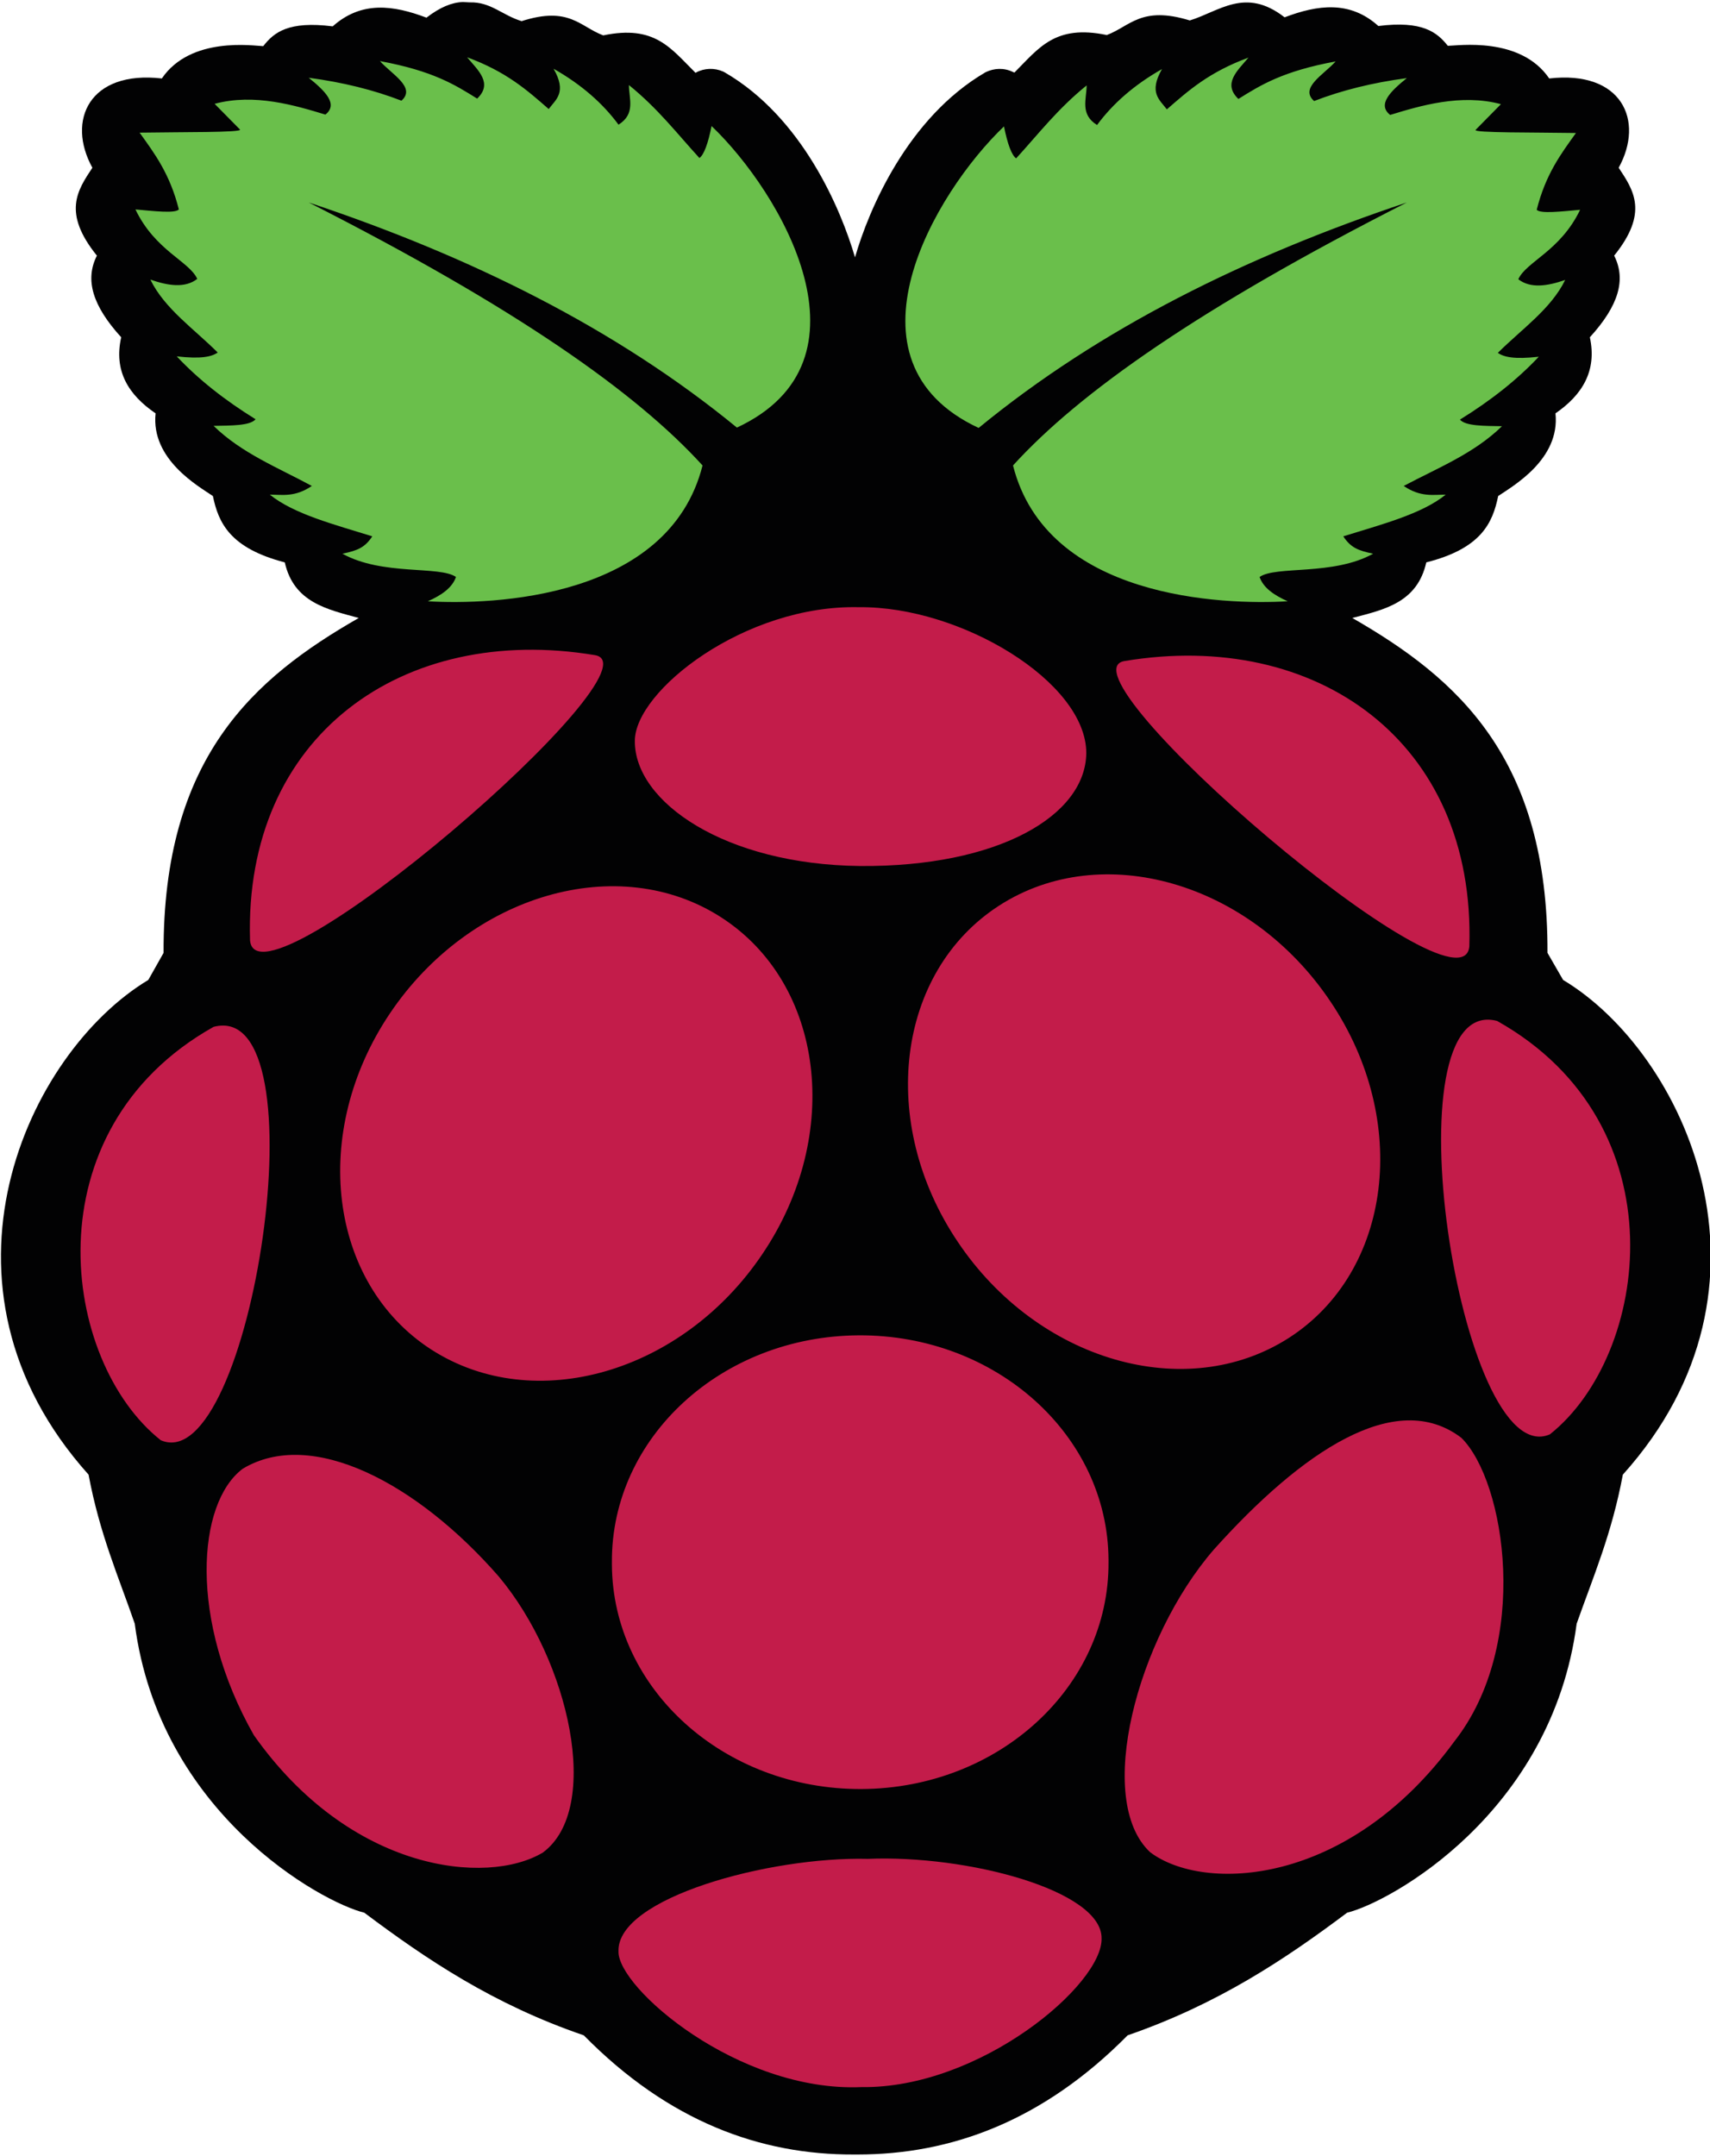 <?xml version="1.0" encoding="UTF-8"?>
<svg width="119px" height="150px" xmlns="http://www.w3.org/2000/svg" viewBox="0 0 492.4 619.5">
  <path fill="#020203" d="M133.3 0c-3.2.1-6.6 1.5-10.5 4.5-9.5-3.6-18.7-4.9-27 2.5-12.7-1.6-16.9 1.7-20 5.7-2.8-.1-20.9-2.9-29.2 9.3-20.9-2.4-27.5 12.1-20 25.7-4.3 6.5-8.7 12.9 1.3 25.3-3.5 6.9-1.3 14.4 7 23.5-2.2 9.7 2.1 16.6 9.9 21.9-1.4 13.3 12.4 21 16.5 23.8 1.6 7.7 4.9 15 20.7 19.1 2.6 11.5 12.1 13.5 21.3 16-30.4 17.4-56.4 40.3-56.2 96.4l-4.4 7.8c-34.8 20.9-66.1 87.9-17.2 142.4 3.2 17.1 8.6 29.3 13.3 42.9 7.1 54.6 53.8 80.2 66.1 83.2 18 13.5 37.2 26.4 63.2 35.3 24.5 24.9 51 34.4 77.7 34.3h1.2c26.7 0 53.2-9.5 77.7-34.3 26-9 45.2-21.8 63.2-35.3 12.3-3 58.9-28.6 66.1-83.2 4.8-13.6 10.1-25.8 13.3-42.9 49-54.5 17.7-121.5-17.2-142.4l-4.5-7.8c.2-56.1-25.9-79-56.2-96.4 9.2-2.4 18.7-4.4 21.3-16 15.8-4 19.1-11.3 20.7-19.1 4.1-2.8 17.9-10.5 16.5-23.8 7.7-5.3 12-12.2 9.9-21.9 8.3-9.1 10.5-16.6 7-23.5 10-12.4 5.6-18.8 1.3-25.3 7.5-13.6.9-28.1-20-25.7-8.3-12.2-26.4-9.4-29.2-9.4-3.1-3.9-7.3-7.3-20-5.7-8.2-7.4-17.5-6.1-27-2.5-11.3-8.8-18.8-1.7-27.3.9-14-4.3-17.2 1.7-23.9 4.2-14.9-3.1-19.5 3.7-26.6 10.8l-.5-.2c-2.5-1.2-5.3-1.1-7.8.1-22.5 13.1-33.7 39.7-37.6 53.3-4-13.7-15.1-40.3-37.6-53.3l-.4-.2c-2.5-1.1-5.4-1-7.8.3l-.1.1c-7.2-7.1-11.7-13.9-26.6-10.8-6.7-2.5-9.8-8.5-23.5-4.1-5.6-1.7-8.9-5.6-15-5.4l-1.9-.1z"></path>
  <path fill="#6ABF4B" d="M88.9 57.7c59.7 30.3 94.4 54.8 113.4 75.7-9.7 38.4-60.5 40.2-79.1 39.1 3.8-1.7 7-3.8 8.1-7-4.7-3.3-21.2-.3-32.7-6.7 4.4-.9 6.5-1.8 8.6-5-10.9-3.4-22.6-6.4-29.5-12 3.7 0 7.2.8 12.1-2.5-9.8-5.3-20.2-9.4-28.3-17.3 5-.1 10.5 0 12.1-1.9-8.9-5.5-16.5-11.5-22.7-18.1 7.1.8 10 .1 11.8-1.1-6.8-6.8-15.3-12.6-19.4-21 5.2 1.8 10 2.5 13.5-.2-2.3-5.1-12.1-8.1-17.8-20 5.5.5 11.4 1.2 12.5 0-2.6-10.3-7-16.1-11.3-22.1 11.8-.2 29.7 0 28.9-.9l-7.3-7.4c11.5-3.1 23.3.5 31.9 3.1 3.8-3-.1-6.8-4.8-10.6 9.8 1.3 18.7 3.5 26.7 6.6 4.3-3.8-2.8-7.6-6.2-11.4 15.2 2.8 21.6 6.8 28 10.8 4.6-4.4.3-8.1-2.9-11.9 11.4 4.2 17.3 9.5 23.5 14.9 2.1-2.8 5.3-4.8 1.4-11.6 8.1 4.6 14.2 10 18.7 16.1 5-3.1 3-7.5 3-11.4 8.4 6.8 13.8 13.9 20.3 21 1.3-.9 2.5-4.2 3.5-9.2 20.1 19.2 48.5 67.6 7.3 86.8-34.9-28.6-76.8-49.3-123.3-64.8zM405.1 57.7c-59.7 30.3-94.4 54.8-113.4 75.7 9.7 38.4 60.5 40.2 79.1 39.1-3.8-1.7-7-3.8-8.1-7 4.7-3.3 21.2-.3 32.7-6.7-4.4-.9-6.5-1.8-8.6-5 10.9-3.4 22.6-6.4 29.5-12-3.7 0-7.2.8-12.1-2.5 9.8-5.2 20.2-9.3 28.3-17.2-5-.1-10.5 0-12.1-1.9 8.9-5.5 16.5-11.5 22.7-18.1-7.1.8-10 .1-11.8-1.1 6.8-6.8 15.3-12.6 19.4-21-5.2 1.8-10 2.5-13.5-.2 2.3-5.1 12.1-8.1 17.8-20-5.5.5-11.4 1.2-12.5 0 2.6-10.3 7-16.1 11.3-22.1-11.8-.2-29.7 0-28.9-.9l7.3-7.4c-11.5-3.1-23.4.5-31.9 3.1-3.8-3 .1-6.8 4.8-10.6-9.8 1.3-18.7 3.5-26.7 6.6-4.3-3.8 2.8-7.6 6.2-11.4-15.2 2.8-21.6 6.8-28 10.8-4.6-4.4-.3-8.1 2.9-11.9-11.4 4.2-17.3 9.5-23.5 14.9-2.1-2.8-5.3-4.8-1.4-11.6-8.1 4.6-14.2 10-18.7 16.1-5-3.1-3-7.5-3-11.4-8.4 6.8-13.8 13.9-20.3 21-1.3-.9-2.5-4.2-3.5-9.2-20.1 19.2-48.5 67.6-7.3 86.8 35-28.7 76.9-49.4 123.3-64.9z"></path>
  <g fill="#C31C4A">
    <path d="M319.2 449.1c.2 35.9-31.6 65.1-71.1 65.3-39.5.2-71.7-28.7-71.9-64.6v-.7c-.2-35.9 31.6-65.1 71.1-65.3 39.5-.2 71.7 28.7 71.9 64.6v.7zM207.7 263.5c29.6 19.1 35 62.5 11.9 96.8-23 34.3-65.7 46.7-95.4 27.6-29.6-19.1-35-62.5-11.9-96.8s65.8-46.7 95.4-27.6zM287.7 260.1c-29.6 19.1-35 62.5-11.9 96.8 23 34.3 65.7 46.7 95.4 27.6 29.6-19.1 35-62.5 11.9-96.8-23.1-34.4-65.8-46.7-95.4-27.6zM61.5 295c32-8.4 10.8 130.3-15.2 119-28.7-22.7-37.9-89.2 15.2-119zM431.1 293.3c-32-8.4-10.8 130.3 15.2 119 28.7-22.8 37.9-89.2-15.2-119zM323.8 189.7c55.2-9.2 101.1 23.1 99.3 82.1-1.8 22.6-119.6-78.7-99.3-82.1zM171.3 188c-55.2-9.2-101.1 23.1-99.3 82.1 1.9 22.6 119.7-78.8 99.3-82.1zM247.4 174.2c-32.9-.8-64.6 24.1-64.6 38.5-.1 17.6 26 35.6 64.9 36 39.6.3 64.9-14.4 65.1-32.5 0-20.5-36.2-42.3-65.4-42zM249.9 534.5c28.7-1.2 67.3 9.1 67.3 22.8.5 13.3-35 43.4-69.2 42.9-35.5 1.5-70.3-28.7-69.9-39.1-.5-15.3 43.3-27.3 71.8-26.6z"></path>
    <g>
      <path d="M143.6 453.2c20.4 24.3 29.8 66.9 12.7 79.5-16.1 9.6-55.4 5.6-83.2-33.8-18.8-33.1-16.4-66.8-3.2-76.7 19.8-11.9 50.2 4.1 73.7 31zM349.5 445.5c-22.1 25.5-34.4 72.1-18.3 87.1 15.4 11.6 56.9 10 87.5-31.8 22.2-28.1 14.8-75 2.1-87.5-18.9-14.4-46 4-71.3 32.2z"></path>
    </g>
  </g>
</svg>

